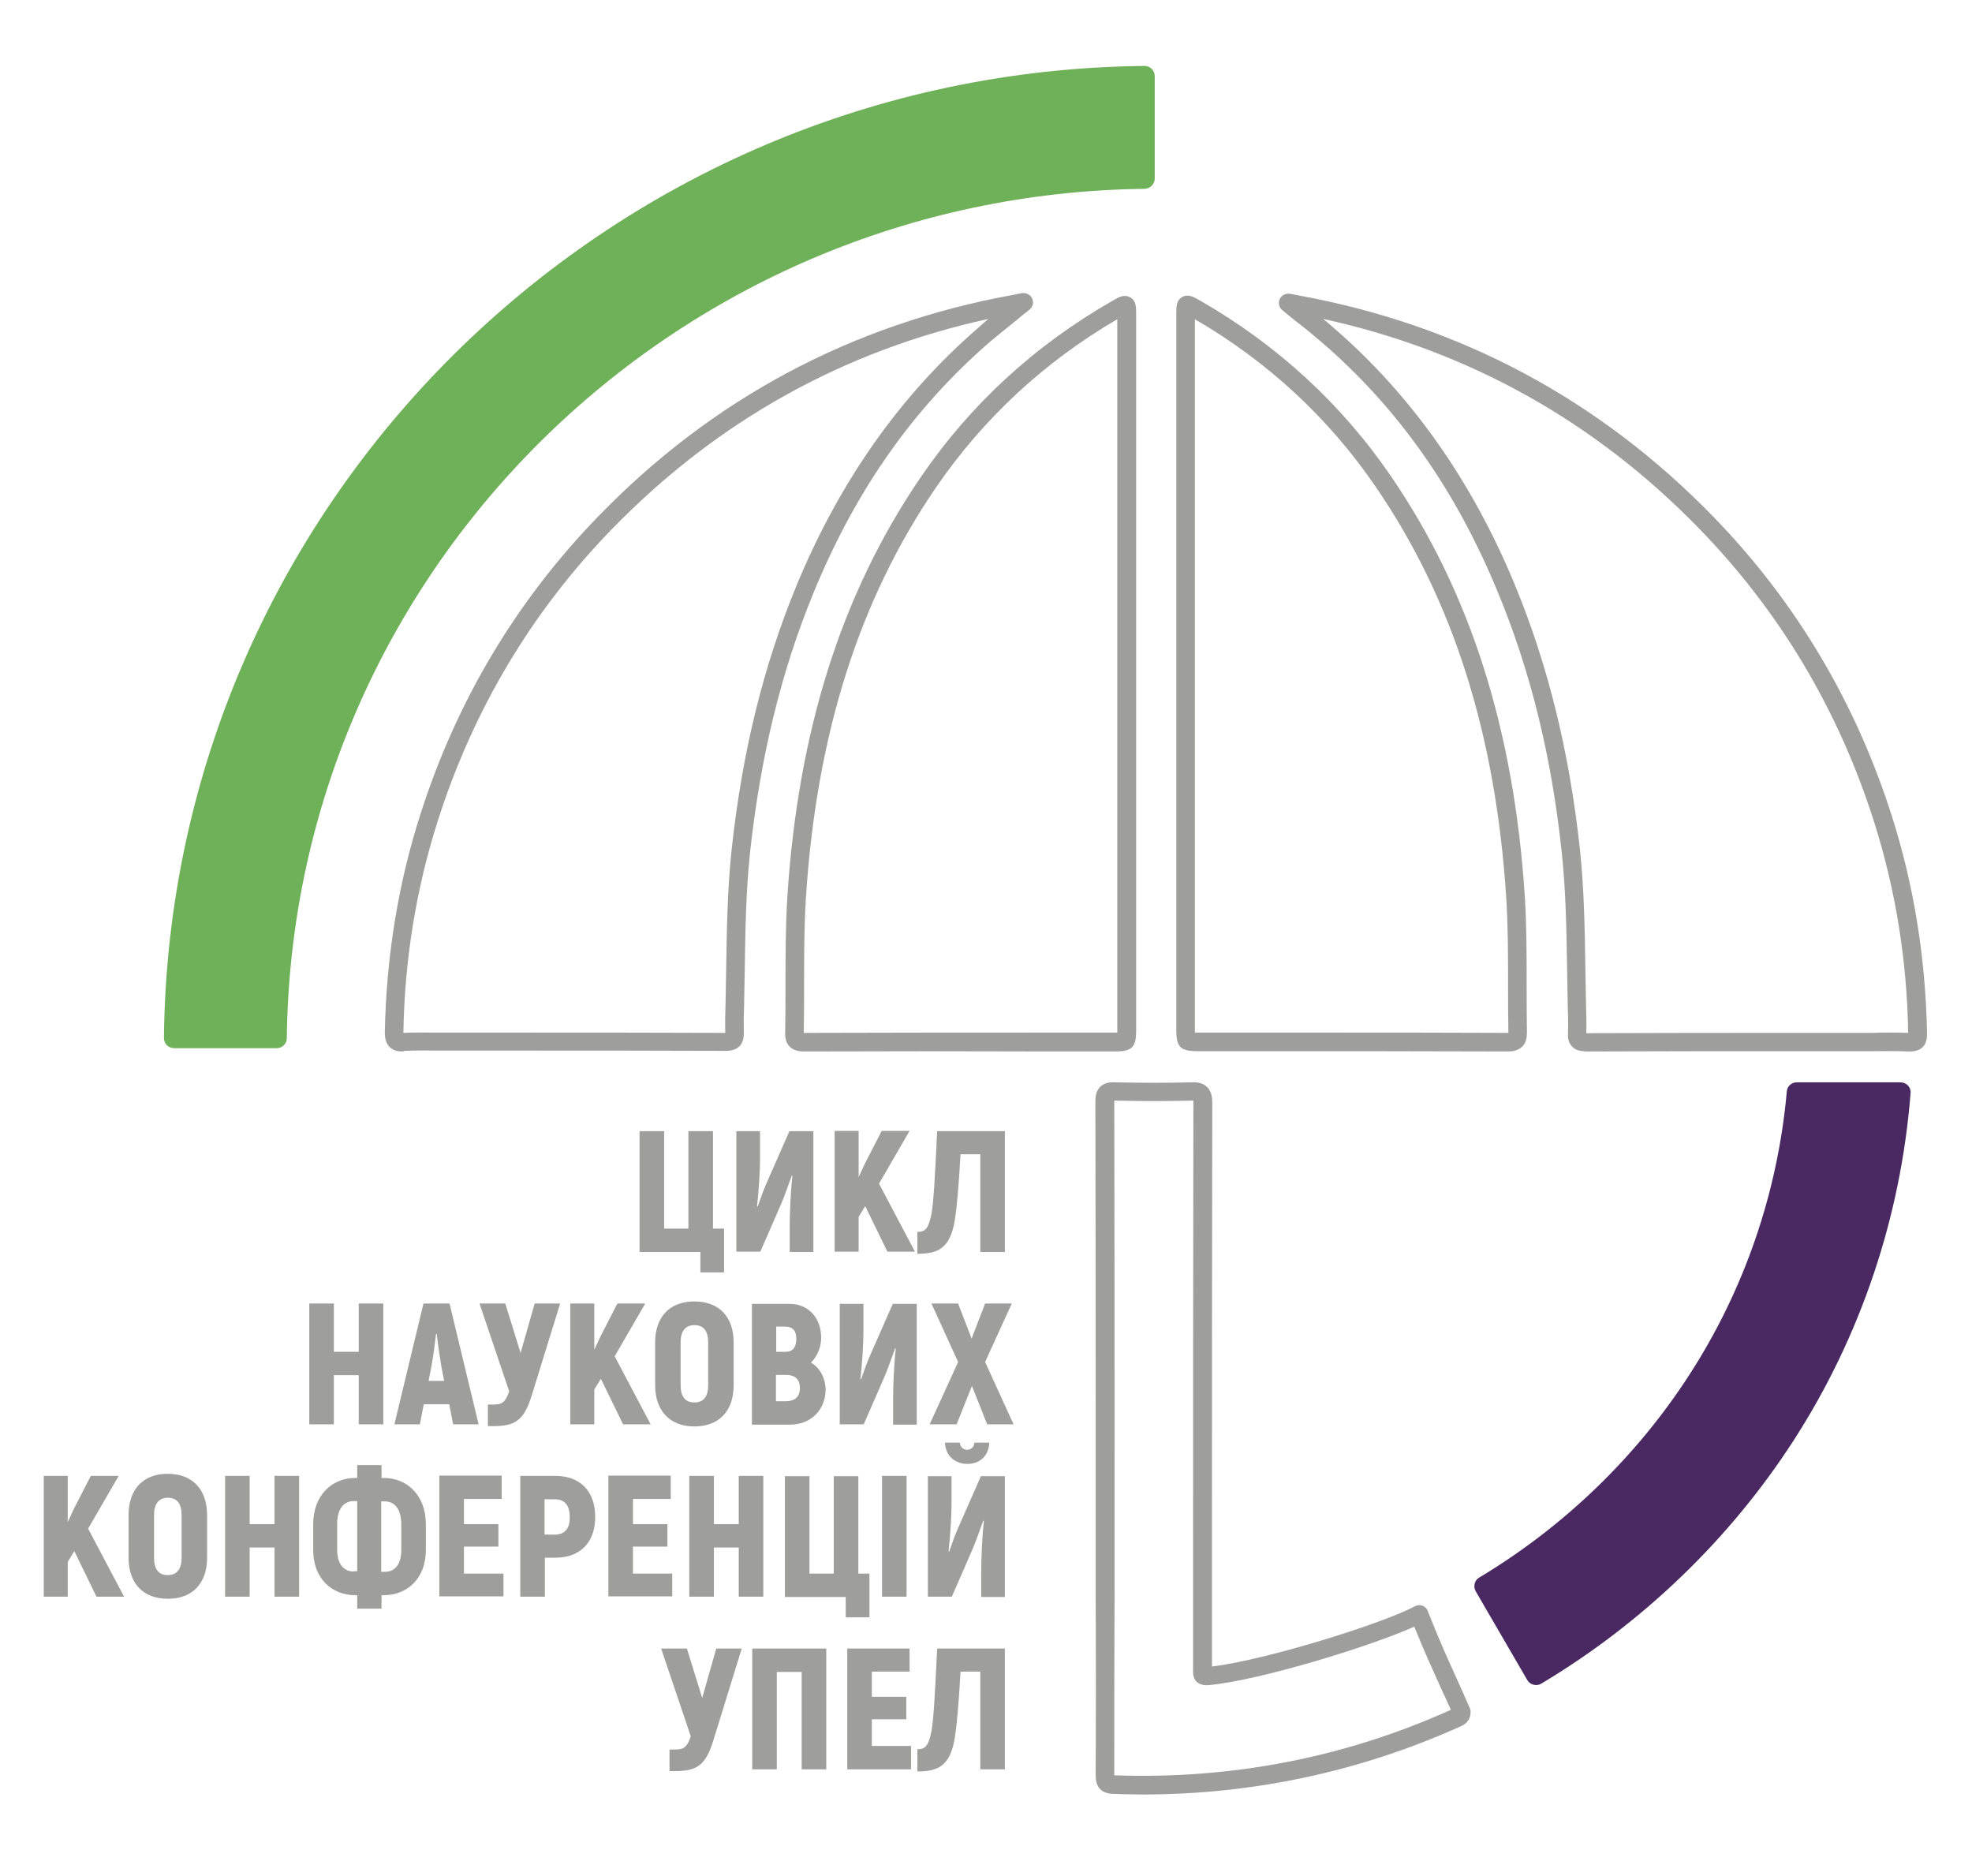 <?xml version="1.0" encoding="UTF-8"?> <svg xmlns="http://www.w3.org/2000/svg" width="658" height="626" viewBox="0 0 658 626" fill="none"> <path d="M637.1 350.8C636.9 350.8 636.7 350.8 636.5 350.8C632.7 350.6 628.7 350.7 624.9 350.7C623.3 350.7 621.7 350.7 620 350.7H600.7C576.9 350.7 553.1 350.7 529.3 350.8C527.8 350.7 525.9 350.6 524.6 349.2C523.2 347.8 523.1 345.9 523.2 344.5C523.3 341.3 523.2 337.9 523.1 334.7L522.9 323.6C522.7 310.7 522.5 297.3 521.1 284.3C517.7 252.3 510.7 223.9 499.8 197.6C485.7 163.4 466.4 136 440.8 114C438 111.6 435.2 109.3 432.2 107C430.8 105.9 429.4 104.7 427.9 103.5C426.8 102.6 426.4 101.1 427 99.8C427.6 98.5 429 97.8 430.4 98L433.5 98.6C487.1 108.4 533.6 133.2 571.7 172.4C599.1 200.6 619.1 234.1 631.2 272.1C638.6 295.2 642.5 319.6 643 344.6C643 346.2 642.9 348.1 641.4 349.5C640.2 350.6 638.5 350.8 637.1 350.8ZM629.7 344.5C632 344.5 634.4 344.5 636.7 344.6V344.5C636.3 320.1 632.4 296.3 625.2 273.8C613.4 236.8 593.9 204.1 567.2 176.6C532.3 140.6 490 117 441.5 106.4C442.6 107.3 443.7 108.2 444.8 109.2C470.8 131.6 491.2 160.5 505.5 195.2C516.6 222.1 523.7 251.1 527.2 283.6C528.6 296.9 528.8 310.4 529 323.5L529.2 334.6C529.3 337.9 529.4 341.3 529.3 344.7C553.1 344.6 576.9 344.6 600.7 344.6H620C621.6 344.6 623.2 344.6 624.8 344.6C626.5 344.5 628.1 344.5 629.7 344.5ZM503 350.8C475.5 350.7 448.1 350.7 420.6 350.7H399.5C393.9 350.7 392.5 349.3 392.5 343.8V104.8C392.5 102.2 392.5 100.2 394.5 99.1C396.4 98 398.2 99 400.3 100.2C426.1 115 447.7 134.8 464.2 159C490.6 197.6 505.2 243.5 508.8 299.3C509.4 309.2 509.4 319.1 509.4 328.8C509.4 333.9 509.4 339.1 509.5 344.2C509.5 345.7 509.4 347.7 508 349.1C506.5 350.6 504.6 350.8 503 350.8ZM441.7 344.5C462.1 344.5 482.5 344.5 503 344.6C503.2 344.6 503.2 344.6 503.3 344.6V344.3C503.2 339.1 503.2 334 503.2 328.8C503.2 319.2 503.2 309.4 502.6 299.7C499.1 245.1 484.9 200.2 459.1 162.5C443.4 139.5 423.1 120.7 398.7 106.5V343.8V344.5H399.5H420.6C427.6 344.5 434.7 344.5 441.7 344.5Z" fill="#9E9E9C"></path> <path d="M134.3 350.8C132.9 350.8 131.3 350.6 130 349.3C128.6 347.9 128.4 345.9 128.4 344.4C128.9 319.4 132.8 295 140.2 271.9C152.3 233.9 172.3 200.4 199.7 172.2C237.7 133 284.2 108.2 337.9 98.4L341 97.8C342.4 97.6 343.8 98.3 344.4 99.6C345 100.9 344.6 102.4 343.5 103.3C342 104.5 340.6 105.6 339.2 106.8C336.2 109.2 333.4 111.5 330.6 113.8C305 135.9 285.7 163.2 271.6 197.4C260.7 223.8 253.8 252.2 250.3 284.1C248.9 297.1 248.7 310.5 248.5 323.4L248.3 334.5C248.2 337.7 248.1 341.1 248.2 344.3C248.2 345.8 248.1 347.6 246.8 349C245.4 350.4 243.6 350.6 242.1 350.6C218.3 350.5 194.5 350.5 170.7 350.5H151.4C149.8 350.5 148.2 350.5 146.5 350.5C142.7 350.5 138.7 350.4 134.9 350.6C134.7 350.8 134.5 350.8 134.3 350.8ZM329.8 106.4C281.3 117 239.1 140.6 204.1 176.6C177.4 204.1 157.9 236.8 146.1 273.8C138.9 296.3 135 320.1 134.6 344.5V344.6C138.6 344.4 142.6 344.5 146.5 344.5C148.1 344.5 149.7 344.5 151.3 344.5H170.6C194.4 344.5 218.2 344.5 242 344.6C241.9 341.2 242 337.8 242.1 334.5L242.3 323.5C242.5 310.5 242.7 297 244.1 283.7C247.6 251.1 254.7 222.2 265.8 195.3C280.1 160.7 300.5 131.7 326.5 109.3C327.6 108.3 328.7 107.3 329.8 106.4Z" fill="#9E9E9C"></path> <path d="M381.1 598.7C377.9 598.7 374.7 598.6 371.4 598.5C365.6 598.3 365.6 593.7 365.6 592.2C365.7 571.8 365.7 551.4 365.6 531V515.1V489.9C365.6 449.1 365.6 408.3 365.5 367.5C365.5 365.9 365.7 364 367.1 362.6C368.5 361.2 370.4 361 372.1 361.1C381.1 361.3 389.4 361.3 397.5 361.1C399.3 361 401.3 361.2 402.8 362.7C404.3 364.2 404.5 366.3 404.5 367.9C404.4 420.1 404.4 472.4 404.4 524.7V556C423.1 553.7 462 541.4 472.1 535.9C472.9 535.5 473.8 535.4 474.6 535.7C475.4 536 476.1 536.6 476.4 537.5C480.4 547.6 482.9 553.1 486.4 560.8C487.6 563.5 488.9 566.3 490.4 569.8C490.6 570.2 490.7 570.6 490.7 571.1C490.7 574.7 487.9 575.8 486.8 576.2L486.4 576.4C453.4 591.1 418 598.7 381.1 598.7ZM371.8 592.3C411.1 593.7 448.9 586.3 484 570.5C484 570.5 484.1 570.5 484.1 570.4C482.9 567.7 481.8 565.4 480.8 563.2C477.7 556.3 475.3 551.1 471.9 542.7C457.5 549.2 420.5 560.6 403.4 562.2C402.7 562.3 400.7 562.4 399.3 561.1C398.4 560.2 398 558.9 398.1 557.3C398.1 556.9 398.1 556.4 398.1 556V555.2V524.6C398.1 472.3 398.1 420.1 398.2 367.8C398.2 367.6 398.2 367.4 398.2 367.2C398 367.2 397.9 367.2 397.6 367.2C389.5 367.4 381.1 367.4 372 367.2C371.9 367.2 371.8 367.2 371.8 367.2V367.4C371.9 408.2 371.9 449 371.9 489.8V531C371.8 551.4 371.8 571.8 371.8 592.3ZM268.4 350.8C266.8 350.8 264.9 350.6 263.5 349.2C262.1 347.8 261.9 345.8 262 344.3C262.1 339.2 262.1 334 262.1 328.9C262.1 319.3 262.1 309.3 262.7 299.4C266.3 243.6 280.9 197.7 307.3 159.1C323.9 134.8 345.4 115.1 371.3 100.3C373.3 99.1 375.1 98.1 377.1 99.2C379.1 100.3 379.1 102.4 379.1 104.9V343.9C379.1 349.4 377.7 350.8 372.1 350.8H351.4C323.7 350.7 296.1 350.7 268.4 350.8ZM268.2 344.6C268.3 344.6 268.4 344.6 268.5 344.6C296.1 344.5 323.7 344.5 351.3 344.5H372H372.8V343.8V106.5C348.5 120.7 328.2 139.5 312.4 162.5C286.6 200.2 272.4 245.1 268.9 299.7C268.3 309.4 268.3 319.2 268.3 328.8C268.3 334 268.3 339.1 268.2 344.3V344.6Z" fill="#9E9E9C"></path> <path d="M599.5 361.1C597.8 361.1 596.3 362.4 596.2 364.2C593.2 397.7 582.1 430.2 563.8 458.5C546.1 486 521.8 509.4 493.6 526.3C492 527.2 491.5 529.3 492.4 530.9L509.6 560.5C510.5 562.1 512.7 562.7 514.3 561.7C548.1 541.5 577.2 513.5 598.4 480.7C620.9 445.9 634.3 405.8 637.5 364.7C637.7 362.7 636.1 361.1 634.1 361.1H599.5Z" fill="#4A2963"></path> <path d="M306.1 591C312.8 591 317 589.4 318.6 579.8C319.3 575.2 319.9 568.5 320.5 557.7H327.1V590.3H335.3V550H312.7C311.9 566.9 311.5 573.5 310.8 577.6C309.8 582.7 308.6 583.6 306.1 583.6V591ZM290.9 582.5V573.6H302.4V566.1H290.9V557.7H303.5V550H282.7V590.3H304V582.5H290.9ZM275.6 550H251V590.3H259.2V557.8H267.5V590.3H275.7V550H275.6ZM239 550L234.3 566.5L229.2 550H220.6L230.5 579.3C229.2 583.1 228 583.7 225.2 583.7H223.4V590.9H224.9C232.2 590.9 235.4 589.4 238.1 580.4L247.5 550H239Z" fill="#9E9E9C"></path> <path d="M309.6 532.7H317.6L324.4 517.1C325.8 513.9 326.9 510.5 328.1 507.3L328.3 507.5C327.7 512.6 327.4 520.1 327.4 524.6V532.8H335.3V492.5H327.3L319.6 510C318.5 512.5 317.6 515.2 316.7 517.7L316.5 517.5C317.1 512.4 317.5 505.5 317.5 501.8V492.5H309.6V532.7ZM322.8 488.4C326.8 488.4 329.9 485.9 330.1 481.3H325.1C325.1 482.8 323.9 483.7 322.7 483.7C321.5 483.7 320.3 482.8 320.3 481.3H315.3C315.5 485.8 318.7 488.4 322.8 488.4ZM294.3 532.7H302.5V492.4H294.3V532.7ZM282.1 539.6H290.1V525H286.4V492.5H278.2V525H270.1V492.5H261.9V532.8H282.2V539.6H282.1ZM246.5 492.4V508.5H238.2V492.4H230V532.7H238.2V516.3H246.5V532.7H254.7V492.4H246.5ZM211.2 525V516H222.7V508.5H211.2V500.1H223.8V492.3H203V532.6H224.3V525H211.2ZM185.1 512H181.7V500.2H185.1C188.4 500.2 190.1 502.2 190.1 506.1C190.2 510 188.4 512 185.1 512ZM185.3 492.4H173.6V532.7H181.8V519.7H185.3C193.6 519.7 198.6 514.6 198.6 506.1C198.6 497.5 193.6 492.4 185.3 492.4ZM154.8 525V516H166.3V508.5H154.8V500.1H167.4V492.3H146.6V532.6H168V525H154.8ZM127.2 524.3V500.9H128.4C131.3 500.9 133.9 503 133.9 508.6V517.1C133.9 522.5 131.3 524.4 128.4 524.4H127.2V524.3ZM118 524.3C115.1 524.3 112.5 522.3 112.5 517V508.5C112.5 502.9 115.1 500.8 118 500.8H119.2V524.2H118V524.3ZM119.2 536.7H127.3V532.2H128.1C135.8 532.2 142.1 526.7 142.1 517.1V508.6C142.1 498.8 135.8 493.1 128.1 493.1H127.3V488.8H119.2V493.1H118.5C110.8 493.1 104.5 498.8 104.5 508.6V517.1C104.5 526.7 110.8 532.2 118.5 532.2H119.2V536.7ZM91.6 492.4V508.5H83.3V492.4H75.1V532.7H83.3V516.3H91.6V532.7H99.8V492.4H91.6ZM56 525.5C52.9 525.5 51.4 523.5 51.4 519.7V505.5C51.4 501.7 53 499.7 56 499.7C59.1 499.7 60.6 501.7 60.6 505.5V519.7C60.6 523.5 59 525.5 56 525.5ZM56 533.4C64.2 533.4 69.1 528.3 69.1 519.7V505.5C69.1 496.9 64.2 491.7 56 491.7C47.8 491.7 42.9 496.8 42.9 505.5V519.7C42.9 528.3 47.8 533.4 56 533.4ZM32.2 532.7H41.4L29.4 510L39.6 492.4H30.3L24.7 503.3L22.6 507.8V492.4H14.6V532.7H22.6V521.1L24.8 517.5L32.2 532.7Z" fill="#9E9E9C"></path> <path d="M338.2 475.2L328.7 454.4L337.6 434.9H328.7L324.2 446.6L319.7 434.9H310.8L319.7 454.4L310.2 475.2H319.2L324.3 462.4L329.4 475.2H338.2ZM280.2 475.2H288.2L295 459.6C296.4 456.4 297.5 453 298.7 449.8L298.9 450C298.3 455.1 298 462.6 298 467.1V475.3H305.9V435H297.9L290.2 452.5C289.1 455 288.2 457.7 287.3 460.2L287.1 460C287.7 454.9 288.1 448 288.1 444.3V435H280.2V475.2ZM262 467.5H258.9V458.7H262.2C265.3 458.7 266.9 460.2 266.9 463.1C266.9 466 265.3 467.5 262 467.5ZM261.9 442.6C264.6 442.6 265.7 444 265.7 446.7C265.7 449.5 264.5 451 262.2 451H259V442.6H261.9ZM270.6 454.6C272.7 452.6 274 449.4 274 446.4C274 439.5 269.6 435 263.4 435H250.9V475.3H263.6C270.5 475.3 275.5 470.5 275.5 463.3C275.3 459.5 273.5 456.3 270.6 454.6ZM231.7 467.9C228.6 467.9 227.1 465.9 227.1 462.1V447.9C227.1 444.1 228.7 442.1 231.7 442.1C234.8 442.1 236.3 444.1 236.3 447.9V462.1C236.3 465.9 234.8 467.9 231.7 467.9ZM231.7 475.9C239.9 475.9 244.8 470.8 244.8 462.1V447.9C244.8 439.3 239.9 434.2 231.7 434.2C223.5 434.2 218.6 439.3 218.6 447.9V462.1C218.6 470.7 223.5 475.9 231.7 475.9ZM207.9 475.2H217.1L205.1 452.5L215.3 434.9H206L200.4 445.8L198.3 450.3V434.9H190.3V475.2H198.3V463.6L200.5 460L207.9 475.2ZM178.4 434.9L173.7 451.4L168.6 434.9H160L169.9 464.2C168.6 468 167.4 468.6 164.6 468.6H162.8V475.8H164.3C171.6 475.8 174.8 474.3 177.5 465.3L186.9 434.9H178.4ZM143 460.7L143.9 456.1C144.5 453.2 145.1 448.3 145.5 445H145.7C146.1 448.3 146.8 453.2 147.3 456.1L148.2 460.7H143ZM151.2 475.2H159.7L150 434.9H141.3L131.6 475.2H140.1L141.4 468.5H149.9L151.2 475.2ZM119.7 434.9V451H111.4V434.9H103.2V475.2H111.4V458.8H119.7V475.2H127.9V434.9H119.7Z" fill="#9E9E9C"></path> <path d="M306.1 418.3C312.8 418.3 317 416.7 318.6 407.1C319.3 402.5 319.9 395.8 320.5 385.1H327.1V417.7H335.3V377.4H312.7C311.9 394.3 311.5 400.9 310.8 405C309.8 410.1 308.6 411 306.1 411V418.3ZM296.1 417.6H305.3L293.3 394.9L303.5 377.3H294.2L288.6 388.2L286.5 392.7V377.3H278.5V417.6H286.5V406L288.7 402.4L296.1 417.6ZM245.7 417.6H253.7L260.5 402C261.9 398.8 263 395.4 264.2 392.2L264.4 392.4C263.8 397.5 263.5 405 263.5 409.5V417.7H271.4V377.4H263.4L255.7 394.9C254.6 397.4 253.7 400.1 252.8 402.6L252.6 402.4C253.2 397.3 253.6 390.4 253.6 386.7V377.4H245.7V417.6ZM233.5 424.5H241.6V409.9H237.9V377.4H229.7V409.9H221.6V377.4H213.4V417.7H233.7V424.5H233.5Z" fill="#9E9E9C"></path> <path d="M92.3 349.7H58.1C56.2 349.7 54.7 348.2 54.7 346.3C56.5 168.3 202.3 23.8 381.9 22C383.8 22 385.3 23.5 385.3 25.4V59.6C385.3 61.4 383.8 62.9 382 63C224.9 64.8 97.5 190.9 95.7 346.4C95.7 348.2 94.2 349.7 92.3 349.7Z" fill="#6FB159"></path> </svg> 